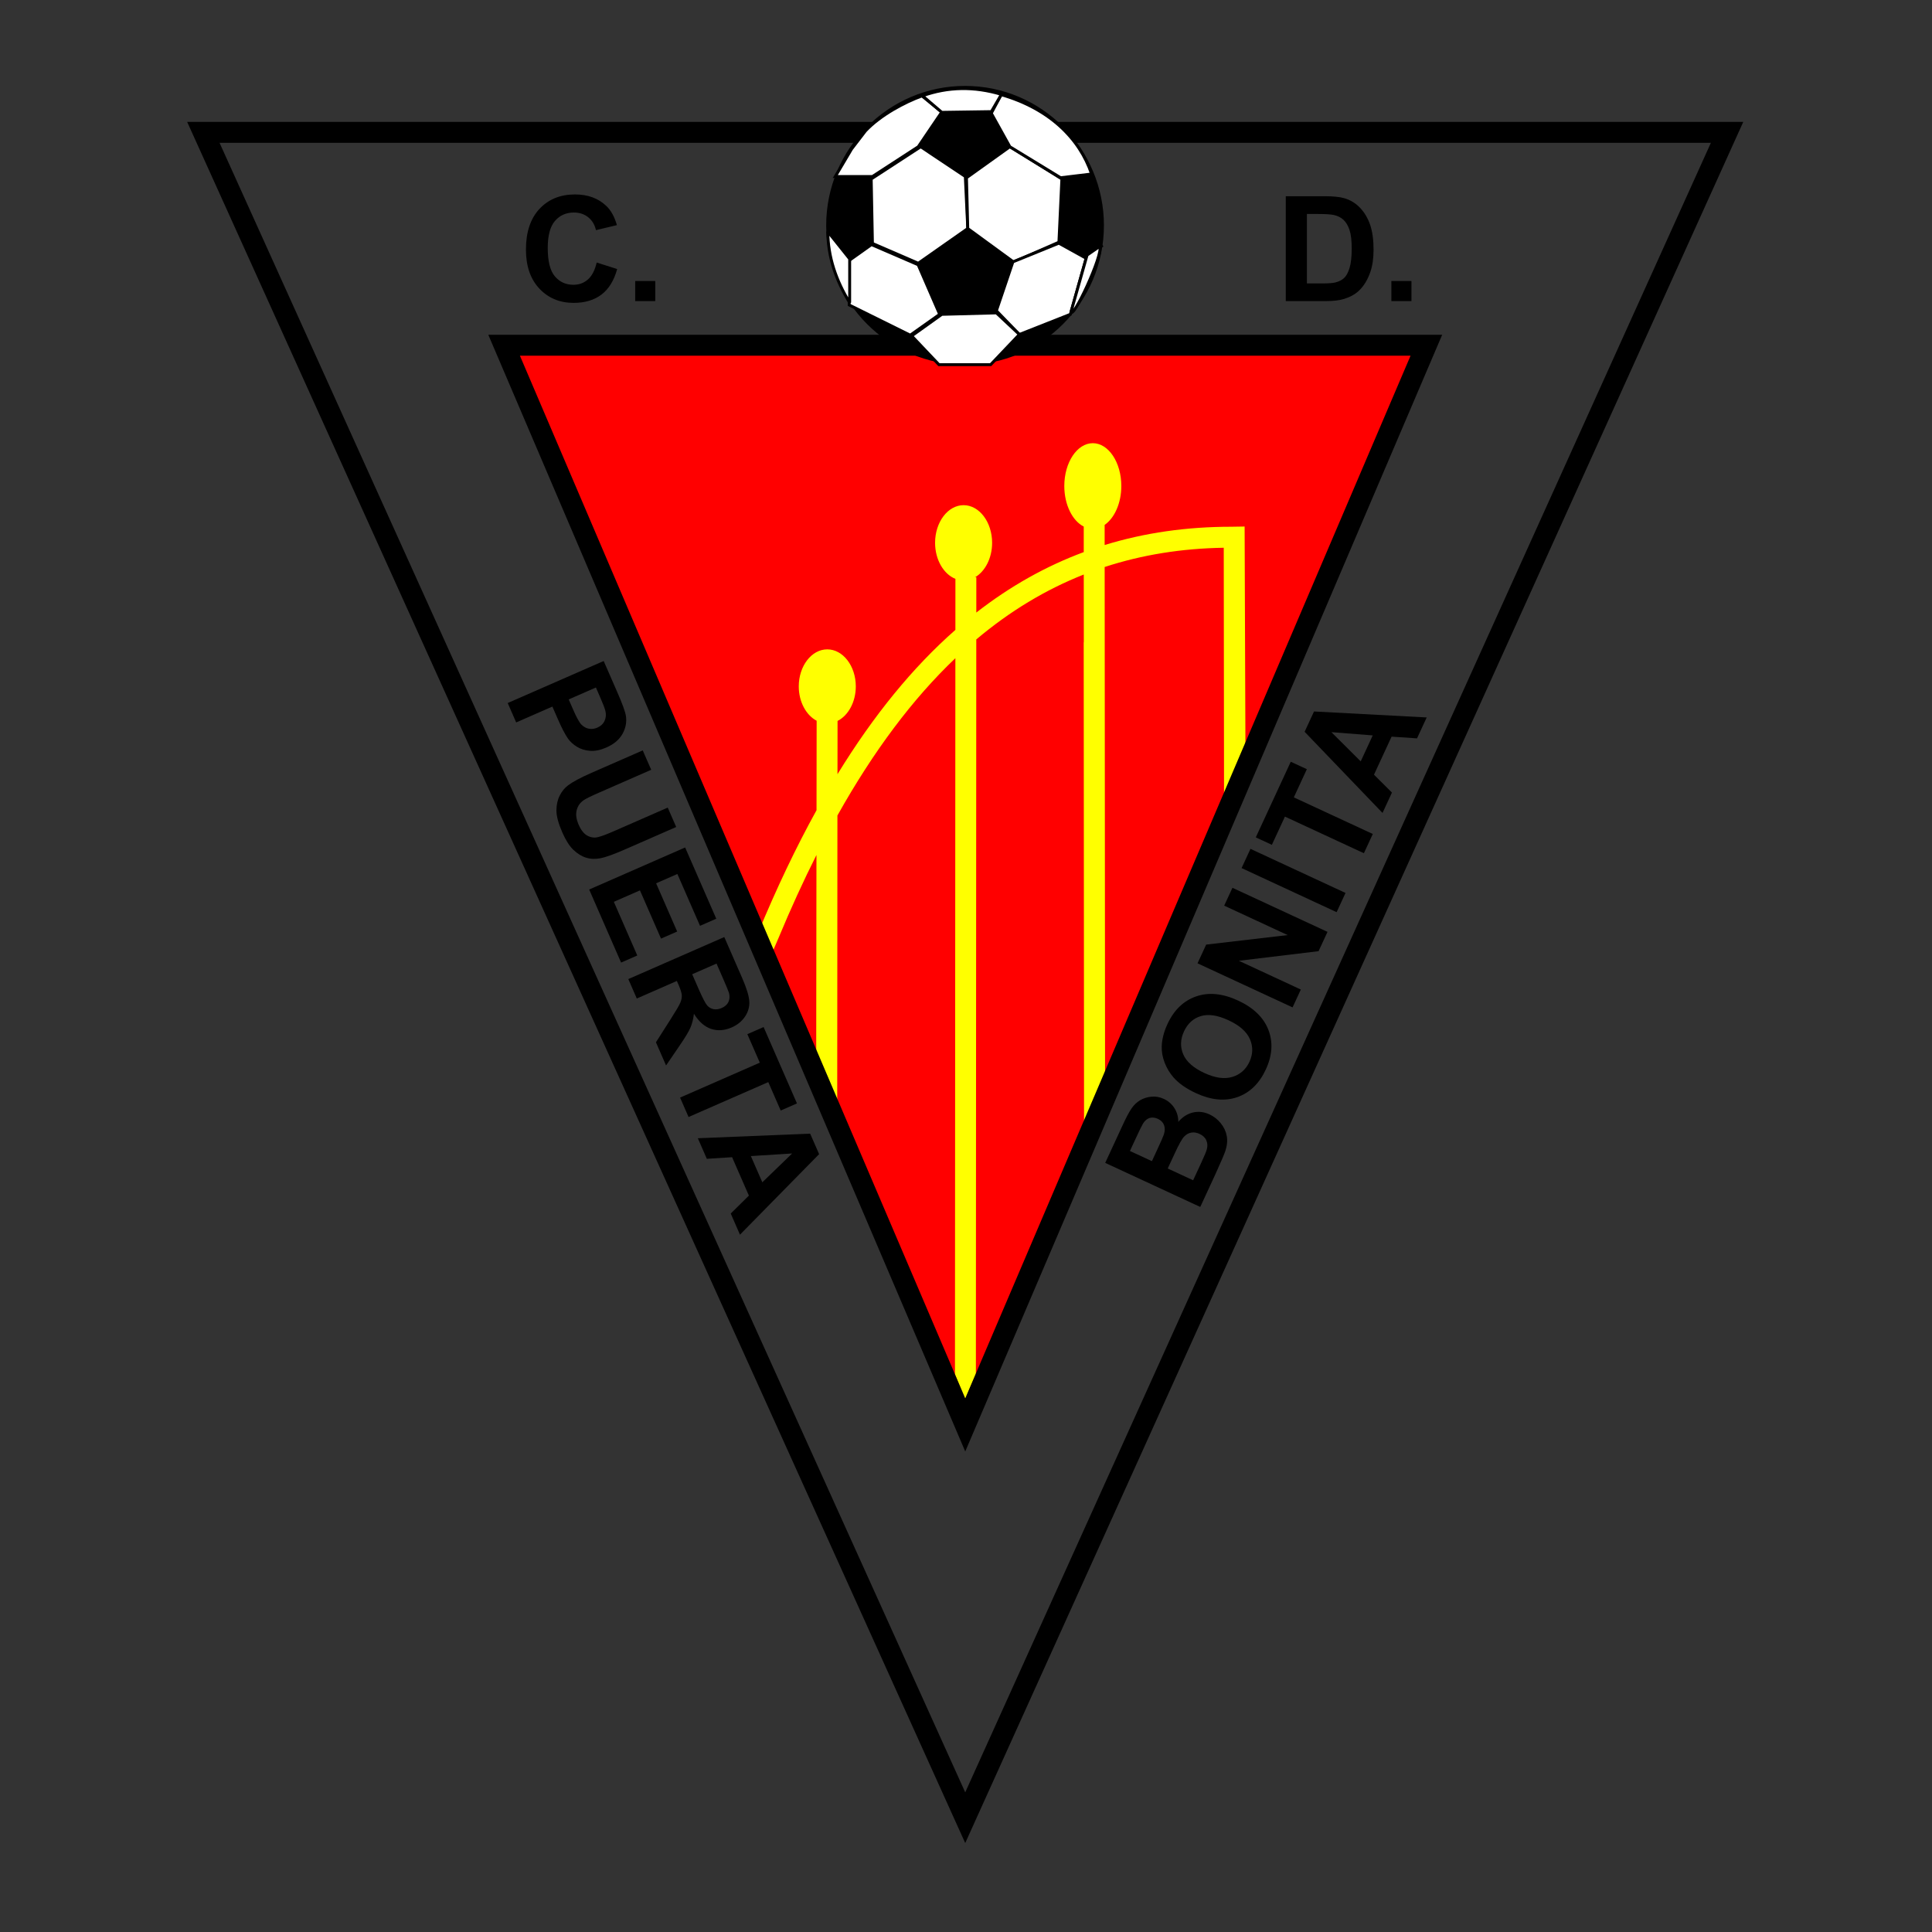 <?xml version="1.0" encoding="utf-8"?>
<!-- Generator: Adobe Illustrator 12.0.0, SVG Export Plug-In  -->
<!DOCTYPE svg PUBLIC "-//W3C//DTD SVG 1.1//EN" "http://www.w3.org/Graphics/SVG/1.1/DTD/svg11.dtd">
<svg  version="1.1" xmlns="http://www.w3.org/2000/svg" xmlns:xlink="http://www.w3.org/1999/xlink" xmlns:a="http://ns.adobe.com/AdobeSVGViewerExtensions/3.0/"
	 width="301" height="301" viewBox="-0.378 -0.378 301 301" enable-background="new -0.378 -0.378 301 301"
	 xml:space="preserve">
<rect x="-0.378" y="-0.378" width="301" height="301" fill="#333333" stroke="none"/>
<defs>
</defs>
<polygon opacity="0" fill-rule="evenodd" clip-rule="evenodd" fill="#FFFFFF" points="0,0 300,0 300,300 0,300 0,0 "/>
<path d="M31.305,18.61h237.394h2.521l-1.04,2.3L151.483,283.484l-1.482,3.28
	l-1.483-3.28L29.821,20.91l-1.041-2.3H31.305L31.305,18.61z M266.175,21.871
	H33.827l116.174,256.993L266.175,21.871L266.175,21.871z"/>
<polygon fill-rule="evenodd" clip-rule="evenodd" fill="#FF0000" points="78.161,53.408 221.846,53.408 
	150.003,221.619 78.161,53.408 "/>
<path fill-rule="evenodd" clip-rule="evenodd" d="M92.584,40.525l3.192,1.012
	c-0.49,1.784-1.303,3.109-2.443,3.976c-1.136,0.863-2.583,1.296-4.335,1.296
	c-2.166,0-3.948-0.741-5.342-2.221c-1.395-1.483-2.094-3.512-2.094-6.08
	c0-2.721,0.702-4.832,2.104-6.339c1.403-1.501,3.246-2.255,5.532-2.255
	c1.995,0,3.617,0.59,4.863,1.773c0.745,0.696,1.3,1.7,1.672,3.009
	l-3.264,0.781c-0.19-0.849-0.592-1.519-1.208-2.009
	c-0.611-0.491-1.356-0.735-2.231-0.735c-1.208,0-2.191,0.435-2.943,1.305
	c-0.753,0.869-1.129,2.275-1.129,4.224c0,2.065,0.369,3.539,1.113,4.414
	c0.742,0.877,1.706,1.315,2.891,1.315c0.878,0,1.631-0.277,2.262-0.837
	C91.854,42.599,92.307,41.72,92.584,40.525L92.584,40.525z M98.583,46.532v-3.13
	h3.127v3.13H98.583L98.583,46.532z M199.94,30.192h6.023
	c1.355,0,2.39,0.104,3.104,0.312c0.958,0.281,1.778,0.784,2.46,1.507
	c0.682,0.719,1.203,1.601,1.561,2.644c0.353,1.046,0.532,2.332,0.532,3.865
	c0,1.343-0.168,2.504-0.504,3.478c-0.405,1.187-0.986,2.149-1.746,2.884
	c-0.569,0.559-1.342,0.993-2.313,1.304c-0.726,0.233-1.699,0.346-2.919,0.346
	h-6.197V30.192L199.94,30.192z M203.234,32.958v10.819h2.459
	c0.92,0,1.585-0.048,1.994-0.155c0.532-0.134,0.978-0.357,1.332-0.677
	c0.353-0.32,0.637-0.849,0.861-1.579c0.221-0.73,0.334-1.731,0.334-2.994
	c0-1.264-0.113-2.229-0.334-2.906c-0.225-0.678-0.536-1.207-0.935-1.583
	c-0.403-0.38-0.912-0.635-1.527-0.769c-0.459-0.106-1.36-0.156-2.706-0.156
	H203.234L203.234,32.958z M216.394,46.532v-3.13h3.127v3.13H216.394L216.394,46.532z"
	/>
<path fill-rule="evenodd" clip-rule="evenodd" d="M78.722,109.152l14.951-6.548l2.117,4.848
	c0.803,1.836,1.251,3.069,1.344,3.693c0.151,0.955-0.02,1.89-0.52,2.797
	c-0.5,0.908-1.344,1.623-2.531,2.143c-0.919,0.402-1.764,0.574-2.534,0.512
	c-0.773-0.061-1.448-0.267-2.032-0.625c-0.579-0.357-1.044-0.776-1.389-1.256
	c-0.459-0.659-0.989-1.672-1.587-3.042l-0.86-1.969l-5.639,2.47L78.722,109.152
	L78.722,109.152z M92.463,106.734l-4.241,1.856l0.723,1.652
	c0.521,1.191,0.945,1.957,1.278,2.289c0.331,0.332,0.713,0.54,1.146,0.623
	c0.433,0.08,0.87,0.026,1.312-0.167c0.542-0.238,0.923-0.596,1.136-1.071
	c0.213-0.471,0.258-0.976,0.131-1.503c-0.087-0.393-0.374-1.131-0.849-2.22
	L92.463,106.734L92.463,106.734z M99.758,116.531l1.32,3.021l-8.096,3.547
	c-1.285,0.562-2.104,0.967-2.451,1.206c-0.557,0.397-0.913,0.922-1.069,1.568
	c-0.161,0.653-0.054,1.399,0.314,2.243c0.375,0.857,0.832,1.429,1.375,1.71
	c0.538,0.284,1.083,0.355,1.63,0.22c0.553-0.133,1.417-0.461,2.599-0.979
	l8.272-3.623l1.32,3.022l-7.854,3.439c-1.796,0.787-3.098,1.262-3.911,1.422
	c-0.813,0.161-1.567,0.135-2.271-0.081c-0.7-0.216-1.364-0.627-1.987-1.227
	c-0.624-0.603-1.193-1.5-1.711-2.684c-0.625-1.43-0.936-2.586-0.927-3.469
	c0.007-0.884,0.182-1.653,0.521-2.312c0.337-0.66,0.769-1.185,1.287-1.573
	c0.769-0.574,1.99-1.224,3.665-1.958L99.758,116.531L99.758,116.531z M91.414,138.205
	l14.951-6.549l4.849,11.098l-2.531,1.108l-3.528-8.076l-3.314,1.451l3.283,7.515
	l-2.516,1.104l-3.283-7.516l-4.069,1.783l3.653,8.362l-2.522,1.104L91.414,138.205
	L91.414,138.205z M97.511,152.16l14.951-6.548l2.781,6.365
	c0.698,1.599,1.07,2.82,1.119,3.663c0.047,0.842-0.174,1.632-0.67,2.368
	c-0.5,0.738-1.188,1.295-2.071,1.684c-1.122,0.489-2.197,0.568-3.215,0.228
	c-1.015-0.34-1.91-1.127-2.672-2.358c-0.096,0.824-0.278,1.547-0.548,2.17
	c-0.271,0.627-0.829,1.551-1.676,2.782l-2.117,3.106l-1.579-3.611l2.299-3.611
	c0.824-1.289,1.323-2.137,1.5-2.557c0.178-0.416,0.252-0.812,0.227-1.183
	c-0.029-0.37-0.194-0.899-0.499-1.596l-0.266-0.611L98.832,155.188L97.511,152.16
	L97.511,152.16z M107.463,151.406l0.976,2.234c0.634,1.449,1.089,2.331,1.369,2.638
	c0.279,0.308,0.615,0.496,1.004,0.572c0.388,0.069,0.806,0.012,1.255-0.186
	c0.504-0.223,0.849-0.532,1.042-0.939c0.193-0.401,0.221-0.866,0.091-1.396
	c-0.076-0.258-0.379-1.003-0.916-2.229l-1.028-2.356L107.463,151.406L107.463,151.406z
	 M105.577,170.623l12.421-5.44l-1.94-4.441l2.531-1.106l5.197,11.895l-2.531,1.109
	l-1.935-4.429l-12.422,5.438L105.577,170.623L105.577,170.623z M114.907,191.981
	l-1.438-3.293l2.827-2.793l-2.615-5.985l-3.937,0.252l-1.401-3.204l17.5-0.717
	l1.396,3.194L114.907,191.981L114.907,191.981z M118.39,183.822l4.647-4.493
	l-6.432,0.407L118.39,183.822L118.39,183.822z"/>
<path fill-rule="evenodd" clip-rule="evenodd" d="M171.811,180.795l2.742-5.928
	c0.544-1.177,0.997-2.03,1.363-2.56c0.363-0.532,0.806-0.951,1.326-1.265
	c0.521-0.31,1.105-0.495,1.764-0.56c0.653-0.066,1.304,0.049,1.94,0.347
	c0.693,0.319,1.245,0.803,1.652,1.444c0.404,0.645,0.605,1.355,0.599,2.128
	c0.678-0.781,1.45-1.268,2.305-1.46c0.858-0.194,1.716-0.091,2.57,0.308
	c0.673,0.312,1.257,0.769,1.749,1.38c0.489,0.608,0.8,1.273,0.929,1.991
	s0.053,1.495-0.227,2.334c-0.178,0.523-0.7,1.745-1.57,3.66l-2.334,5.046
	L171.811,180.795L171.811,180.795z M175.662,178.94l3.424,1.587l0.907-1.961
	c0.54-1.164,0.857-1.899,0.955-2.197c0.176-0.538,0.187-1.024,0.03-1.453
	s-0.476-0.754-0.956-0.977c-0.457-0.212-0.888-0.261-1.29-0.143
	c-0.404,0.125-0.751,0.42-1.04,0.891c-0.172,0.28-0.584,1.125-1.234,2.532
	L175.662,178.94L175.662,178.94z M181.55,181.67l3.958,1.836l1.281-2.769
	c0.5-1.079,0.789-1.775,0.861-2.095c0.127-0.483,0.095-0.937-0.088-1.362
	c-0.183-0.425-0.538-0.76-1.062-1.003c-0.445-0.207-0.87-0.271-1.281-0.2
	c-0.41,0.072-0.782,0.279-1.11,0.62c-0.332,0.343-0.811,1.197-1.439,2.56
	L181.55,181.67L181.55,181.67z M185.942,169.928
	c-1.511-0.702-2.672-1.515-3.486-2.441c-0.596-0.687-1.062-1.459-1.393-2.322
	c-0.326-0.86-0.476-1.705-0.445-2.532c0.035-1.106,0.335-2.262,0.894-3.469
	c1.011-2.186,2.494-3.617,4.457-4.301c1.957-0.688,4.145-0.469,6.554,0.647
	c2.394,1.112,3.959,2.629,4.71,4.557c0.744,1.927,0.615,3.982-0.391,6.155
	c-1.02,2.207-2.503,3.647-4.446,4.329
	C190.449,171.229,188.297,171.019,185.942,169.928L185.942,169.928z M187.267,166.796
	c1.678,0.778,3.129,0.977,4.353,0.605c1.224-0.374,2.111-1.158,2.663-2.353
	c0.552-1.192,0.577-2.371,0.07-3.535c-0.507-1.162-1.614-2.141-3.332-2.937
	c-1.696-0.788-3.133-1.004-4.315-0.647c-1.179,0.358-2.055,1.154-2.624,2.389
	c-0.572,1.234-0.606,2.426-0.113,3.572
	C184.464,165.036,185.561,166.006,187.267,166.796L187.267,166.796z M201.002,156.57
	l-14.809-6.866l1.348-2.916l12.696-1.482l-9.889-4.587l1.287-2.781l14.809,6.867
	l-1.393,3.007l-12.42,1.496l9.657,4.48L201.002,156.57L201.002,156.57z
	 M207.864,141.735l-14.807-6.869l1.384-2.994l14.808,6.869L207.864,141.735
	L207.864,141.735z M212.113,132.551l-12.302-5.705l-2.035,4.398l-2.506-1.163
	l5.45-11.782l2.506,1.163l-2.029,4.387L213.5,129.554L212.113,132.551L212.113,132.551
	z M221.898,111.399l-1.508,3.259l-3.964-0.267l-2.741,5.927l2.798,2.783
	l-1.469,3.176l-12.136-12.644l1.465-3.165L221.898,111.399L221.898,111.399z
	 M213.49,114.195l-6.441-0.505l4.569,4.551L213.49,114.195L213.49,114.195z"/>
<path fill="#FFFF00" d="M151.731,89.557l-0.003,5.499
	c5.268-4.105,10.84-7.227,16.739-9.418l-0.001-3.979
	c-1.76-0.888-3.029-3.391-3.029-6.323c0-3.672,1.996-6.667,4.441-6.667
	c2.447,0,4.442,2.994,4.442,6.667c0,2.685-1.07,5.009-2.599,6.063l0.001,3.135
	c6.215-1.913,12.787-2.847,19.737-2.847l2.07-0.033l0.126,33.855l-3.331,8.647
	l-0.046-39.197c-6.537,0.105-12.714,1.09-18.554,2.998l0.062,78.655l-3.273,8.647
	l-0.054-75.573h0.019l-0.009-10.555c-5.931,2.344-11.503,5.697-16.745,10.112
	l-0.063,114.495h-0.021l-1.655,3.939l-1.592-3.952h0.01l0.063-111.56
	c-6.637,6.317-12.741,14.446-18.376,24.508l-0.032,45.346l-3.274-7.505
	l0.04-31.688c-2.032,4.033-4.002,8.341-5.909,12.924
	c-0.081,0.193-1.003,2.325-1.083,2.52l-2.16-3.173
	c2.905-7.036,5.956-13.444,9.162-19.245l0.019-13.941
	c-1.629-0.857-2.786-2.933-2.786-5.351c0-3.18,1.996-5.771,4.442-5.771
	c2.447,0,4.444,2.591,4.444,5.771c0,2.446-1.182,4.544-2.842,5.381l-0.011,8.298
	c5.645-9.208,11.75-16.666,18.369-22.483l0.004-7.951
	c-1.828-0.727-3.168-2.971-3.168-5.616c0-3.23,1.996-5.864,4.442-5.864
	c2.446,0,4.443,2.634,4.443,5.864c0,2.391-1.094,4.456-2.654,5.367H151.731
	L151.731,89.557z"/>
<path d="M78.161,51.777h143.685h2.464l-0.969,2.268l-71.842,168.212l-1.495,3.498
	l-1.495-3.498L76.666,54.045l-0.969-2.268H78.161L78.161,51.777z M219.383,55.039
	H80.624l69.38,162.442L219.383,55.039L219.383,55.039z"/>
<path fill-rule="evenodd" clip-rule="evenodd" stroke="#000000" stroke-width="0.452" stroke-miterlimit="2.613" d="
	M149.975,13.234c11.792,0,21.409,9.661,21.409,21.504s-9.617,21.504-21.409,21.504
	s-21.409-9.661-21.409-21.504S138.184,13.234,149.975,13.234L149.975,13.234z"/>
<line fill="none" stroke="#000000" stroke-width="0.452" stroke-miterlimit="2.613" x1="130.334" y1="27.397" x2="135.853" y2="27.61"/>
<polyline fill="none" stroke="#000000" stroke-width="0.452" stroke-miterlimit="2.613" points="143.495,14.857 
	146.467,16.982 142.858,22.722 "/>
<polyline fill="none" stroke="#000000" stroke-width="0.452" stroke-miterlimit="2.613" points="150.076,27.397 
	157.081,22.296 153.897,16.982 146.254,16.982 "/>
<polyline fill="none" stroke="#000000" stroke-width="0.452" stroke-miterlimit="2.613" points="149.863,27.185 
	147.104,24.209 142.858,22.296 "/>
<line fill="none" stroke="#000000" stroke-width="0.452" stroke-miterlimit="2.613" x1="165.147" y1="27.61" x2="156.655" y2="22.084"/>
<line fill="none" stroke="#000000" stroke-width="0.452" stroke-miterlimit="2.613" x1="155.382" y1="14.645" x2="153.897" y2="17.195"/>
<polyline fill="none" stroke="#000000" stroke-width="0.452" stroke-miterlimit="2.613" points="170.666,35.899 
	168.756,39.725 165.358,37.387 164.935,27.397 169.18,26.547 "/>
<polyline fill="none" stroke="#000000" stroke-width="0.452" stroke-miterlimit="2.613" points="149.863,27.822 
	150.5,35.262 157.505,40.363 164.511,37.812 "/>
<polyline fill="none" stroke="#000000" stroke-width="0.452" stroke-miterlimit="2.613" points="157.081,40.788 
	154.745,48.015 146.042,48.44 142.646,40.576 149.438,35.899 "/>
<polyline fill="none" stroke="#000000" stroke-width="0.452" stroke-miterlimit="2.613" points="155.382,48.865 
	158.354,51.841 165.784,48.227 "/>
<line fill="none" stroke="#000000" stroke-width="0.452" stroke-miterlimit="2.613" x1="154.958" y1="55.454" x2="157.93" y2="52.903"/>
<polyline fill="none" stroke="#000000" stroke-width="0.452" stroke-miterlimit="2.613" points="145.618,48.653 
	141.584,51.841 145.618,55.454 "/>
<polyline fill="none" stroke="#000000" stroke-width="0.452" stroke-miterlimit="2.613" points="138.825,50.99 
	132.245,45.89 132.033,40.363 135.641,37.6 142.646,41.213 "/>
<line fill="none" stroke="#000000" stroke-width="0.452" stroke-miterlimit="2.613" x1="135.429" y1="28.248" x2="135.641" y2="36.325"/>
<line fill="none" stroke="#000000" stroke-width="0.452" stroke-miterlimit="2.613" x1="131.608" y1="39.725" x2="129.061" y2="35.899"/>
<line fill="none" stroke="#000000" stroke-width="0.452" stroke-miterlimit="2.613" x1="135.641" y1="27.397" x2="142.858" y2="22.084"/>
<polygon fill-rule="evenodd" clip-rule="evenodd" fill="#FFFFFF" stroke="#000000" stroke-width="0.452" stroke-miterlimit="2.613" points="
	135.354,27.505 143.068,22.483 150.013,27.119 150.398,35.229 142.683,40.638 
	135.546,37.547 135.354,27.505 "/>
<path fill-rule="evenodd" clip-rule="evenodd" fill="#FFFFFF" stroke="#000000" stroke-width="0.452" stroke-miterlimit="2.613" d="
	M150.398,35.229l7.138,5.215l7.061-3.09l0.461-9.85l-8.101-5.022l-6.751,4.828
	C150.206,27.311,150.398,35.423,150.398,35.229L150.398,35.229z"/>
<path fill-rule="evenodd" clip-rule="evenodd" fill="#FFFFFF" stroke="#000000" stroke-width="0.452" stroke-miterlimit="2.613" d="
	M155.606,14.372L154.062,17.269l2.895,5.214l7.907,4.828l4.823-0.579
	C167.822,21.201,163.129,16.536,155.606,14.372L155.606,14.372z"/>
<path fill-rule="evenodd" clip-rule="evenodd" fill="#FFFFFF" stroke="#000000" stroke-width="0.452" stroke-miterlimit="2.613" d="
	M129.76,27.119h5.787l7.137-4.636l3.666-5.408l-3.086-2.511
	c-2.591,0.926-6.447,2.944-8.808,5.458l-2.17,2.829L129.76,27.119
	L129.76,27.119z"/>
<polygon fill-rule="evenodd" clip-rule="evenodd" fill="#FFFFFF" stroke="#000000" stroke-width="0.452" stroke-miterlimit="2.613" points="
	131.926,47.139 131.926,40.195 135.393,37.731 142.664,40.868 146.02,48.595 
	141.433,51.843 131.926,47.139 "/>
<polygon fill-rule="evenodd" clip-rule="evenodd" fill="#FFFFFF" stroke="#000000" stroke-width="0.452" stroke-miterlimit="2.613" points="
	154.856,48.036 157.43,40.419 164.588,37.507 168.838,39.859 166.377,48.595 
	158.436,51.731 154.856,48.036 "/>
<polygon fill-rule="evenodd" clip-rule="evenodd" fill="#FFFFFF" stroke="#000000" stroke-width="0.452" stroke-miterlimit="2.613" points="
	141.657,51.956 146.355,48.595 154.856,48.371 158.436,51.731 153.961,56.435 
	145.908,56.435 141.657,51.956 "/>
<path fill-rule="evenodd" clip-rule="evenodd" fill="#FFFFFF" stroke="#000000" stroke-width="0.452" stroke-miterlimit="2.613" d="
	M143.334,14.548l3.021,2.576l7.718-0.112l1.565-2.688
	C151.389,13.054,147.287,13.129,143.334,14.548L143.334,14.548z"/>
<line fill="none" stroke="#000000" stroke-width="0.452" stroke-miterlimit="2.613" x1="168.727" y1="39.635" x2="171.411" y2="37.843"/>
<path fill-rule="evenodd" clip-rule="evenodd" fill="#FFFFFF" stroke="#000000" stroke-width="0.452" stroke-miterlimit="2.613" d="
	M131.998,46.779v-6.82l-3.405-4.264C128.614,39.669,129.88,43.331,131.998,46.779
	L131.998,46.779z"/>
<path fill-rule="evenodd" clip-rule="evenodd" fill="#FFFFFF" stroke="#000000" stroke-width="0.452" stroke-miterlimit="2.613" d="
	M166.514,48.115l2.475-8.751l1.971-1.366
	C171.573,39.227,166.64,49.723,166.514,48.115L166.514,48.115z"/>
</svg>
